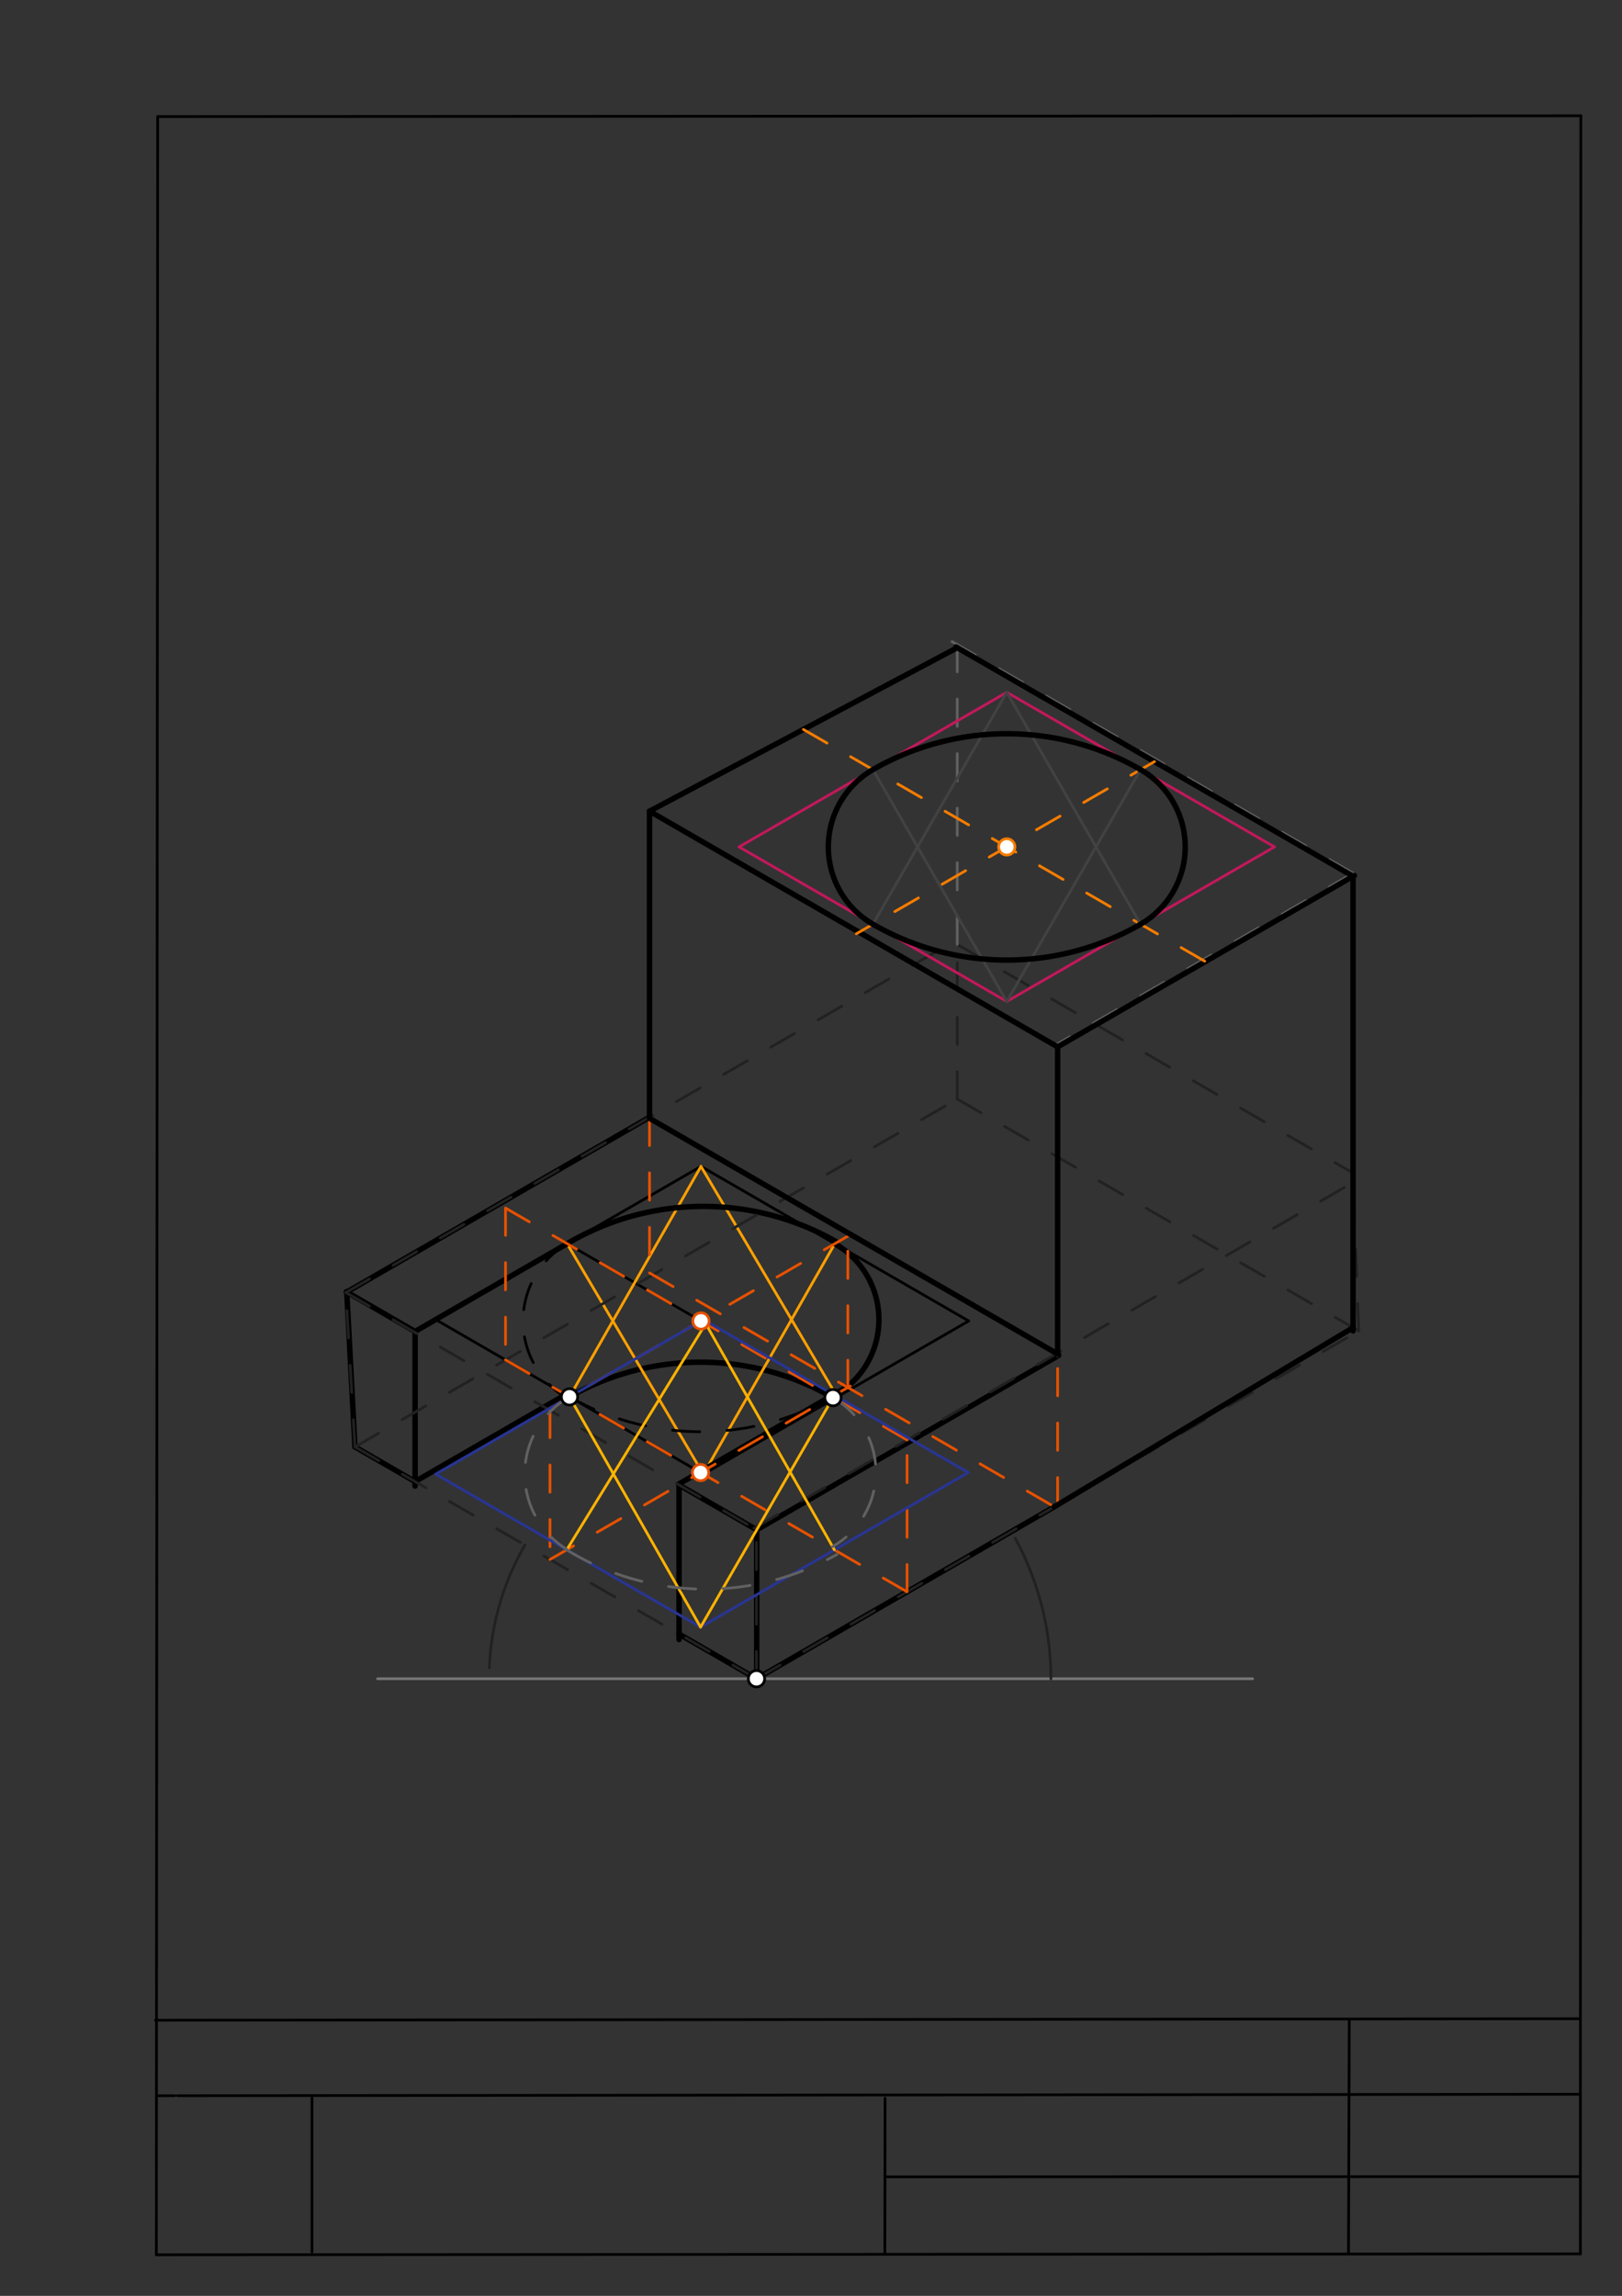 <svg xmlns="http://www.w3.org/2000/svg" class="svg--816" height="100%" preserveAspectRatio="xMidYMid meet" viewBox="0 0 595 842" width="100%"><rect x="0" y="0" width="595" height="842" fill="#333333" stroke="none"/><defs><marker id="marker-arrow" markerHeight="16" markerUnits="userSpaceOnUse" markerWidth="24" orient="auto-start-reverse" refX="24" refY="4" viewBox="0 0 24 8"><path d="M 0 0 L 24 4 L 0 8 z" stroke="inherit"></path></marker></defs><g class="aux-layer--949"><g class="element--733"><line stroke="#bbbbbb" stroke-dasharray="none" stroke-linecap="round" stroke-width="1" x1="64.45" x2="64.8" y1="768.593" y2="768.592"></line></g><g class="element--733"><path d="M 208.919 512.297 A 97.166 97.166 0 0 1 305.568 512.593" fill="none" stroke="#000000" stroke-dasharray="none" stroke-linecap="round" stroke-width="2"></path></g><g class="element--733"><line stroke="#BDBDBD" stroke-dasharray="none" stroke-linecap="round" stroke-width="1" x1="258.873" x2="209.776" y1="485.456" y2="457.11"></line></g><g class="element--733"><line stroke="#000000" stroke-dasharray="none" stroke-linecap="round" stroke-width="1" x1="257.141" x2="208.043" y1="484.456" y2="456.109"></line></g><g class="element--733"><line stroke="#000000" stroke-dasharray="none" stroke-linecap="round" stroke-width="1" x1="257.141" x2="208.043" y1="484.456" y2="456.109"></line></g><g class="element--733"><line stroke="#000000" stroke-dasharray="none" stroke-linecap="round" stroke-width="1" x1="208.043" x2="257.141" y1="456.109" y2="427.763"></line></g><g class="element--733"><line stroke="#000000" stroke-dasharray="none" stroke-linecap="round" stroke-width="1" x1="257.141" x2="355.336" y1="427.763" y2="484.456"></line></g><g class="element--733"><line stroke="#000000" stroke-dasharray="none" stroke-linecap="round" stroke-width="1" x1="355.336" x2="257.141" y1="484.456" y2="541.149"></line></g><g class="element--733"><line stroke="#000000" stroke-dasharray="none" stroke-linecap="round" stroke-width="1" x1="258.016" x2="159.821" y1="540.643" y2="483.95"></line></g><g class="element--733"><line stroke="#000000" stroke-dasharray="none" stroke-linecap="round" stroke-width="1" x1="159.821" x2="208.919" y1="483.95" y2="455.604"></line></g><g class="element--733"><line stroke="#FFA000" stroke-dasharray="none" stroke-linecap="round" stroke-width="1" x1="258.016" x2="306.238" y1="540.643" y2="456.109"></line></g><g class="element--733"><line stroke="#FFA000" stroke-dasharray="none" stroke-linecap="round" stroke-width="1" x1="258.016" x2="208.043" y1="540.643" y2="456.109"></line></g><g class="element--733"><line stroke="#FFA000" stroke-dasharray="none" stroke-linecap="round" stroke-width="1" x1="257.141" x2="208.919" y1="427.763" y2="512.297"></line></g><g class="element--733"><line stroke="#FFA000" stroke-dasharray="none" stroke-linecap="round" stroke-width="1" x1="257.141" x2="307.114" y1="427.763" y2="512.297"></line></g><g class="element--733"><path d="M 208.919 512.297 A 97.321 97.321 0 0 0 306.666 511.54" fill="none" stroke="#000000" stroke-dasharray="10" stroke-linecap="round" stroke-width="1"></path></g><g class="element--733"><path d="M 208.043 456.109 A 98.2 98.2 0 0 1 306.674 455.346" fill="none" stroke="#000000" stroke-dasharray="none" stroke-linecap="round" stroke-width="2"></path></g><g class="element--733"><path d="M 306.238 456.109 A 32.052 32.052 0 0 1 306.667 511.542" fill="none" stroke="#000000" stroke-dasharray="none" stroke-linecap="round" stroke-width="2"></path></g><g class="element--733"><path d="M 208.043 456.109 A 32.929 32.929 0 0 0 208.484 513.058" fill="none" stroke="#000000" stroke-dasharray="10" stroke-linecap="round" stroke-width="1"></path></g><g class="element--733"><line stroke="#000000" stroke-dasharray="none" stroke-linecap="round" stroke-width="2" x1="208.043" x2="152.259" y1="456.109" y2="488.316"></line></g><g class="element--733"><line stroke="#000000" stroke-dasharray="none" stroke-linecap="round" stroke-width="2" x1="311.012" x2="248.925" y1="508.459" y2="544.305"></line></g><g class="element--733"><line stroke="#000000" stroke-dasharray="none" stroke-linecap="round" stroke-width="2" x1="249.097" x2="249.097" y1="544.602" y2="601.295"></line></g><g class="element--733"><line stroke="#000000" stroke-dasharray="none" stroke-linecap="round" stroke-width="2" x1="152.259" x2="152.259" y1="488.316" y2="545.009"></line></g><g class="element--733"><line stroke="#000000" stroke-dasharray="none" stroke-linecap="round" stroke-width="2" x1="152.259" x2="207.335" y1="543.364" y2="511.566"></line></g><g class="element--733"><line stroke="#000000" stroke-dasharray="none" stroke-linecap="round" stroke-width="2" x1="249.097" x2="277.5" y1="599.273" y2="615.672"></line></g><g class="element--733"><line stroke="#000000" stroke-dasharray="none" stroke-linecap="round" stroke-width="2" x1="277.5" x2="386.762" y1="615.672" y2="552.589"></line></g><g class="element--733"><line stroke="#000000" stroke-dasharray="none" stroke-linecap="round" stroke-width="2" x1="152.259" x2="130.207" y1="543.364" y2="530.633"></line></g><g class="element--733"><line stroke="#000000" stroke-dasharray="none" stroke-linecap="round" stroke-width="2" x1="152.259" x2="127.039" y1="488.316" y2="473.755"></line></g><g class="element--733"><line stroke="#000000" stroke-dasharray="none" stroke-linecap="round" stroke-width="2" x1="127.202" x2="130.207" y1="473.849" y2="530.633"></line></g><g class="element--733"><line stroke="#000000" stroke-dasharray="none" stroke-linecap="round" stroke-width="2" x1="249.097" x2="277.59" y1="544.602" y2="561.052"></line></g><g class="element--733"><line stroke="#000000" stroke-dasharray="none" stroke-linecap="round" stroke-width="2" x1="277.59" x2="277.59" y1="561.052" y2="615.672"></line></g><g class="element--733"><line stroke="#000000" stroke-dasharray="none" stroke-linecap="round" stroke-width="2" x1="277.59" x2="388.296" y1="561.052" y2="497.136"></line></g><g class="element--733"><line stroke="#000000" stroke-dasharray="none" stroke-linecap="round" stroke-width="2" x1="127.202" x2="238.086" y1="473.849" y2="409.83"></line></g></g><g class="main-layer--75a"><g class="element--733"><line stroke="#000000" stroke-dasharray="none" stroke-linecap="round" stroke-width="1" x1="57.35" x2="579.727" y1="826.927" y2="826.6"></line></g><g class="element--733"><line stroke="#000000" stroke-dasharray="none" stroke-linecap="round" stroke-width="1" x1="57.843" x2="579.9" y1="42.752" y2="42.47"></line></g><g class="element--733"><line stroke="#000000" stroke-dasharray="none" stroke-linecap="round" stroke-width="1" x1="57.843" x2="57.35" y1="42.752" y2="826.927"></line></g><g class="element--733"><line stroke="#000000" stroke-dasharray="none" stroke-linecap="round" stroke-width="1" x1="579.9" x2="579.727" y1="42.47" y2="826.6"></line></g><g class="element--733"><line stroke="#000000" stroke-dasharray="none" stroke-linecap="round" stroke-width="1" x1="57.054" x2="579.396" y1="740.9" y2="740.35"></line></g><g class="element--733"><line stroke="#000000" stroke-dasharray="none" stroke-linecap="round" stroke-width="1" x1="57.387" x2="578.961" y1="768.6" y2="768.051"></line></g><g class="element--733"><line stroke="#000000" stroke-dasharray="none" stroke-linecap="round" stroke-width="1" x1="114.45" x2="114.45" y1="825.891" y2="769.198"></line></g><g class="element--733"><line stroke="#000000" stroke-dasharray="none" stroke-linecap="round" stroke-width="1" x1="494.672" x2="494.954" y1="826.095" y2="741.056"></line></g><g class="element--733"><line stroke="#000000" stroke-dasharray="none" stroke-linecap="round" stroke-width="1" x1="324.594" x2="324.673" y1="826.207" y2="769.514"></line></g><g class="element--733"><line stroke="#000000" stroke-dasharray="none" stroke-linecap="round" stroke-width="1" x1="579.75" x2="324.632" y1="798.254" y2="798.347"></line></g><g class="element--733"><line stroke="#757575" stroke-dasharray="none" stroke-linecap="round" stroke-width="1" x1="138.5" x2="459.5" y1="615.672" y2="615.672"></line></g><g class="element--733"><line stroke="#212121" stroke-dasharray="10" stroke-linecap="round" stroke-width="1" x1="277.5" x2="130.207" y1="615.672" y2="530.633"></line></g><g class="element--733"><line stroke="#212121" stroke-dasharray="10" stroke-linecap="round" stroke-width="1" x1="277.5" x2="498.439" y1="615.672" y2="488.113"></line></g><g class="element--733"><line stroke="#212121" stroke-dasharray="10" stroke-linecap="round" stroke-width="1" x1="130.207" x2="351.146" y1="530.633" y2="403.073"></line></g><g class="element--733"><line stroke="#212121" stroke-dasharray="10" stroke-linecap="round" stroke-width="1" x1="498.439" x2="351.146" y1="488.113" y2="403.073"></line></g><g class="element--733"><line stroke="#212121" stroke-dasharray="10" stroke-linecap="round" stroke-width="1" x1="277.5" x2="277.5" y1="615.672" y2="558.979"></line></g><g class="element--733"><line stroke="#212121" stroke-dasharray="10" stroke-linecap="round" stroke-width="1" x1="498.439" x2="496.261" y1="488.113" y2="431.462"></line></g><g class="element--733"><line stroke="#212121" stroke-dasharray="10" stroke-linecap="round" stroke-width="1" x1="351.146" x2="351.146" y1="403.073" y2="346.381"></line></g><g class="element--733"><line stroke="#212121" stroke-dasharray="10" stroke-linecap="round" stroke-width="1" x1="130.207" x2="126.876" y1="530.633" y2="474.038"></line></g><g class="element--733"><line stroke="#212121" stroke-dasharray="10" stroke-linecap="round" stroke-width="1" x1="126.876" x2="276.625" y1="474.038" y2="560.495"></line></g><g class="element--733"><line stroke="#212121" stroke-dasharray="10" stroke-linecap="round" stroke-width="1" x1="351.146" x2="496.823" y1="346.381" y2="430.487"></line></g><g class="element--733"><line stroke="#212121" stroke-dasharray="10" stroke-linecap="round" stroke-width="1" x1="276.625" x2="498.069" y1="560.495" y2="432.644"></line></g><g class="element--733"><line stroke="#212121" stroke-dasharray="10" stroke-linecap="round" stroke-width="1" x1="126.876" x2="350.356" y1="474.038" y2="345.011"></line></g><g class="element--733"><path d="M 385.5 615.672 A 108 108 0 0 0 372.391 564.1" fill="none" stroke="#212121" stroke-dasharray="none" stroke-linecap="round" stroke-width="1"></path></g><g class="element--733"><path d="M 179.5 611.672 A 98.082 98.082 0 0 1 192.559 566.631" fill="none" stroke="#212121" stroke-dasharray="none" stroke-linecap="round" stroke-width="1"></path></g><g class="element--733"><line stroke="#E65100" stroke-dasharray="10" stroke-linecap="round" stroke-width="1" x1="387.969" x2="387.969" y1="551.892" y2="496.57"></line></g><g class="element--733"><line stroke="#E65100" stroke-dasharray="10" stroke-linecap="round" stroke-width="1" x1="387.969" x2="238.262" y1="496.57" y2="410.136"></line></g><g class="element--733"><line stroke="#E65100" stroke-dasharray="10" stroke-linecap="round" stroke-width="1" x1="238.262" x2="238.262" y1="410.136" y2="466.853"></line></g><g class="element--733"><line stroke="#E65100" stroke-dasharray="10" stroke-linecap="round" stroke-width="1" x1="238.262" x2="387.366" y1="466.853" y2="552.938"></line></g><g class="element--733"><line stroke="#E65100" stroke-dasharray="10" stroke-linecap="round" stroke-width="1" x1="201.75" x2="201.75" y1="517.266" y2="573.152"></line></g><g class="element--733"><line stroke="#E65100" stroke-dasharray="10" stroke-linecap="round" stroke-width="1" x1="201.75" x2="311.913" y1="571.938" y2="508.335"></line></g><g class="element--733"><line stroke="#E65100" stroke-dasharray="10" stroke-linecap="round" stroke-width="1" x1="311.012" x2="311.012" y1="508.855" y2="453.353"></line></g><g class="element--733"><line stroke="#E65100" stroke-dasharray="10" stroke-linecap="round" stroke-width="1" x1="311.012" x2="201.39" y1="453.353" y2="516.643"></line></g><g class="element--733"><line stroke="#E65100" stroke-dasharray="10" stroke-linecap="round" stroke-width="1" x1="332.735" x2="332.735" y1="583.782" y2="527.089"></line></g><g class="element--733"><line stroke="#E65100" stroke-dasharray="10" stroke-linecap="round" stroke-width="1" x1="332.735" x2="185.442" y1="528.1" y2="443.061"></line></g><g class="element--733"><line stroke="#E65100" stroke-dasharray="10" stroke-linecap="round" stroke-width="1" x1="185.442" x2="185.442" y1="443.061" y2="499.754"></line></g><g class="element--733"><line stroke="#E65100" stroke-dasharray="10" stroke-linecap="round" stroke-width="1" x1="185.442" x2="332.735" y1="498.743" y2="583.782"></line></g><g class="element--733"><line stroke="#283593" stroke-dasharray="none" stroke-linecap="round" stroke-width="1" x1="207.887" x2="256.985" y1="568.394" y2="596.741"></line></g><g class="element--733"><line stroke="#283593" stroke-dasharray="none" stroke-linecap="round" stroke-width="1" x1="256.985" x2="355.18" y1="596.741" y2="540.048"></line></g><g class="element--733"><line stroke="#283593" stroke-dasharray="none" stroke-linecap="round" stroke-width="1" x1="355.18" x2="256.985" y1="540.048" y2="483.355"></line></g><g class="element--733"><line stroke="#283593" stroke-dasharray="none" stroke-linecap="round" stroke-width="1" x1="258.016" x2="159.821" y1="483.95" y2="540.643"></line></g><g class="element--733"><line stroke="#283593" stroke-dasharray="none" stroke-linecap="round" stroke-width="1" x1="159.821" x2="207.887" y1="540.643" y2="568.394"></line></g><g class="element--733"><line stroke="#FFB300" stroke-dasharray="none" stroke-linecap="round" stroke-width="1" x1="258.016" x2="306.082" y1="483.95" y2="568.394"></line></g><g class="element--733"><line stroke="#FFB300" stroke-dasharray="none" stroke-linecap="round" stroke-width="1" x1="256.985" x2="306.082" y1="596.741" y2="511.701"></line></g><g class="element--733"><line stroke="#FFB300" stroke-dasharray="none" stroke-linecap="round" stroke-width="1" x1="256.985" x2="208.919" y1="596.741" y2="512.297"></line></g><g class="element--733"><line stroke="#FFB300" stroke-dasharray="none" stroke-linecap="round" stroke-width="1" x1="258.873" x2="207.887" y1="485.456" y2="568.394"></line></g><g class="element--733"><path d="M 207.887 568.394 A 97.357 97.357 0 0 0 307.034 570.066" fill="none" stroke="#616161" stroke-dasharray="10" stroke-linecap="round" stroke-width="1"></path></g><g class="element--733"><path d="M 208.919 512.297 A 32.513 32.513 0 0 0 207.975 568.251" fill="none" stroke="#616161" stroke-dasharray="10" stroke-linecap="round" stroke-width="1"></path></g><g class="element--733"><path d="M 305.568 512.593 A 31.47 31.47 0 0 1 305.4 567.196" fill="none" stroke="#616161" stroke-dasharray="10" stroke-linecap="round" stroke-width="1"></path></g><g class="element--733"><line stroke="#616161" stroke-dasharray="10" stroke-linecap="round" stroke-width="1" x1="238.262" x2="238.262" y1="410.136" y2="296.751"></line></g><g class="element--733"><line stroke="#616161" stroke-dasharray="10" stroke-linecap="round" stroke-width="1" x1="387.969" x2="387.969" y1="497.324" y2="383.939"></line></g><g class="element--733"><line stroke="#616161" stroke-dasharray="10" stroke-linecap="round" stroke-width="1" x1="387.969" x2="237.936" y1="383.939" y2="297.317"></line></g><g class="element--733"><line stroke="#616161" stroke-dasharray="10" stroke-linecap="round" stroke-width="1" x1="351.146" x2="351.146" y1="346.381" y2="232.995"></line></g><g class="element--733"><line stroke="#616161" stroke-dasharray="10" stroke-linecap="round" stroke-width="1" x1="496.345" x2="496.345" y1="433.64" y2="320.254"></line></g><g class="element--733"><line stroke="#616161" stroke-dasharray="10" stroke-linecap="round" stroke-width="1" x1="496.345" x2="387.487" y1="320.254" y2="383.103"></line></g><g class="element--733"><line stroke="#616161" stroke-dasharray="10" stroke-linecap="round" stroke-width="1" x1="496.345" x2="349.231" y1="320.254" y2="235.318"></line></g><g class="element--733"><line stroke="#000000" stroke-dasharray="none" stroke-linecap="round" stroke-width="2" x1="238.262" x2="388.296" y1="410.136" y2="496.758"></line></g><g class="element--733"><line stroke="#000000" stroke-dasharray="none" stroke-linecap="round" stroke-width="2" x1="238.262" x2="238.262" y1="410.136" y2="297.505"></line></g><g class="element--733"><line stroke="#000000" stroke-dasharray="none" stroke-linecap="round" stroke-width="2" x1="238.262" x2="387.969" y1="297.505" y2="383.939"></line></g><g class="element--733"><line stroke="#000000" stroke-dasharray="none" stroke-linecap="round" stroke-width="2" x1="387.969" x2="387.969" y1="383.939" y2="496.57"></line></g><g class="element--733"><line stroke="#000000" stroke-dasharray="none" stroke-linecap="round" stroke-width="2" x1="387.969" x2="496.827" y1="383.939" y2="321.09"></line></g><g class="element--733"><line stroke="#000000" stroke-dasharray="none" stroke-linecap="round" stroke-width="2" x1="496.345" x2="496.345" y1="321.368" y2="488.113"></line></g><g class="element--733"><line stroke="#000000" stroke-dasharray="none" stroke-linecap="round" stroke-width="2" x1="496.345" x2="386.762" y1="486.904" y2="552.589"></line></g><g class="element--733"><line stroke="#000000" stroke-dasharray="none" stroke-linecap="round" stroke-width="2" x1="496.345" x2="350.664" y1="321.368" y2="237.259"></line></g><g class="element--733"><line stroke="#000000" stroke-dasharray="none" stroke-linecap="round" stroke-width="2" x1="351.146" x2="238.262" y1="237.538" y2="297.505"></line></g><g class="element--733"><line stroke="#F57C00" stroke-dasharray="10" stroke-linecap="round" stroke-width="1" x1="294.704" x2="442.278" y1="267.522" y2="352.723"></line></g><g class="element--733"><line stroke="#F57C00" stroke-dasharray="10" stroke-linecap="round" stroke-width="1" x1="423.504" x2="314.122" y1="279.314" y2="342.465"></line></g><g class="element--733"><line stroke="#C2185B" stroke-dasharray="none" stroke-linecap="round" stroke-width="1" x1="418.414" x2="369.317" y1="338.945" y2="367.292"></line></g><g class="element--733"><line stroke="#C2185B" stroke-dasharray="none" stroke-linecap="round" stroke-width="1" x1="369.317" x2="271.122" y1="367.292" y2="310.599"></line></g><g class="element--733"><line stroke="#C2185B" stroke-dasharray="none" stroke-linecap="round" stroke-width="1" x1="271.122" x2="369.317" y1="310.599" y2="253.906"></line></g><g class="element--733"><line stroke="#C2185B" stroke-dasharray="none" stroke-linecap="round" stroke-width="1" x1="369.317" x2="467.512" y1="253.906" y2="310.599"></line></g><g class="element--733"><line stroke="#C2185B" stroke-dasharray="none" stroke-linecap="round" stroke-width="1" x1="467.512" x2="418.414" y1="310.599" y2="338.945"></line></g><g class="element--733"><line stroke="#424242" stroke-dasharray="none" stroke-linecap="round" stroke-width="1" x1="369.317" x2="418.414" y1="367.292" y2="282.253"></line></g><g class="element--733"><line stroke="#424242" stroke-dasharray="none" stroke-linecap="round" stroke-width="1" x1="369.317" x2="320.219" y1="367.292" y2="282.253"></line></g><g class="element--733"><line stroke="#424242" stroke-dasharray="none" stroke-linecap="round" stroke-width="1" x1="369.317" x2="320.219" y1="253.906" y2="338.945"></line></g><g class="element--733"><line stroke="#424242" stroke-dasharray="none" stroke-linecap="round" stroke-width="1" x1="369.317" x2="418.414" y1="253.906" y2="338.945"></line></g><g class="element--733"><path d="M 320.219 338.945 A 98.195 98.195 0 0 0 418.414 338.945" fill="none" stroke="#000000" stroke-dasharray="none" stroke-linecap="round" stroke-width="2"></path></g><g class="element--733"><path d="M 418.414 282.253 A 98.195 98.195 0 0 0 320.219 282.253" fill="none" stroke="#000000" stroke-dasharray="none" stroke-linecap="round" stroke-width="2"></path></g><g class="element--733"><path d="M 320.219 282.253 A 32.732 32.732 0 0 0 320.219 338.945" fill="none" stroke="#000000" stroke-dasharray="none" stroke-linecap="round" stroke-width="2"></path></g><g class="element--733"><path d="M 418.414 282.253 A 32.732 32.732 0 0 1 418.414 338.945" fill="none" stroke="#000000" stroke-dasharray="none" stroke-linecap="round" stroke-width="2"></path></g><g class="element--733"><circle cx="277.5" cy="615.672" r="3" stroke="#000000" stroke-width="1" fill="#ffffff"></circle>}</g><g class="element--733"><circle cx="257.141" cy="484.456" r="3" stroke="#E65100" stroke-width="1" fill="#ffffff"></circle>}</g><g class="element--733"><circle cx="256.985" cy="540.048" r="3" stroke="#E65100" stroke-width="1" fill="#ffffff"></circle>}</g><g class="element--733"><circle cx="305.568" cy="512.593" r="3" stroke="#000000" stroke-width="1" fill="#ffffff"></circle>}</g><g class="element--733"><circle cx="208.919" cy="512.297" r="3" stroke="#000000" stroke-width="1" fill="#ffffff"></circle>}</g><g class="element--733"><circle cx="369.317" cy="310.599" r="3" stroke="#F57C00" stroke-width="1" fill="#ffffff"></circle>}</g></g><g class="snaps-layer--ac6"></g><g class="temp-layer--52d"></g></svg>